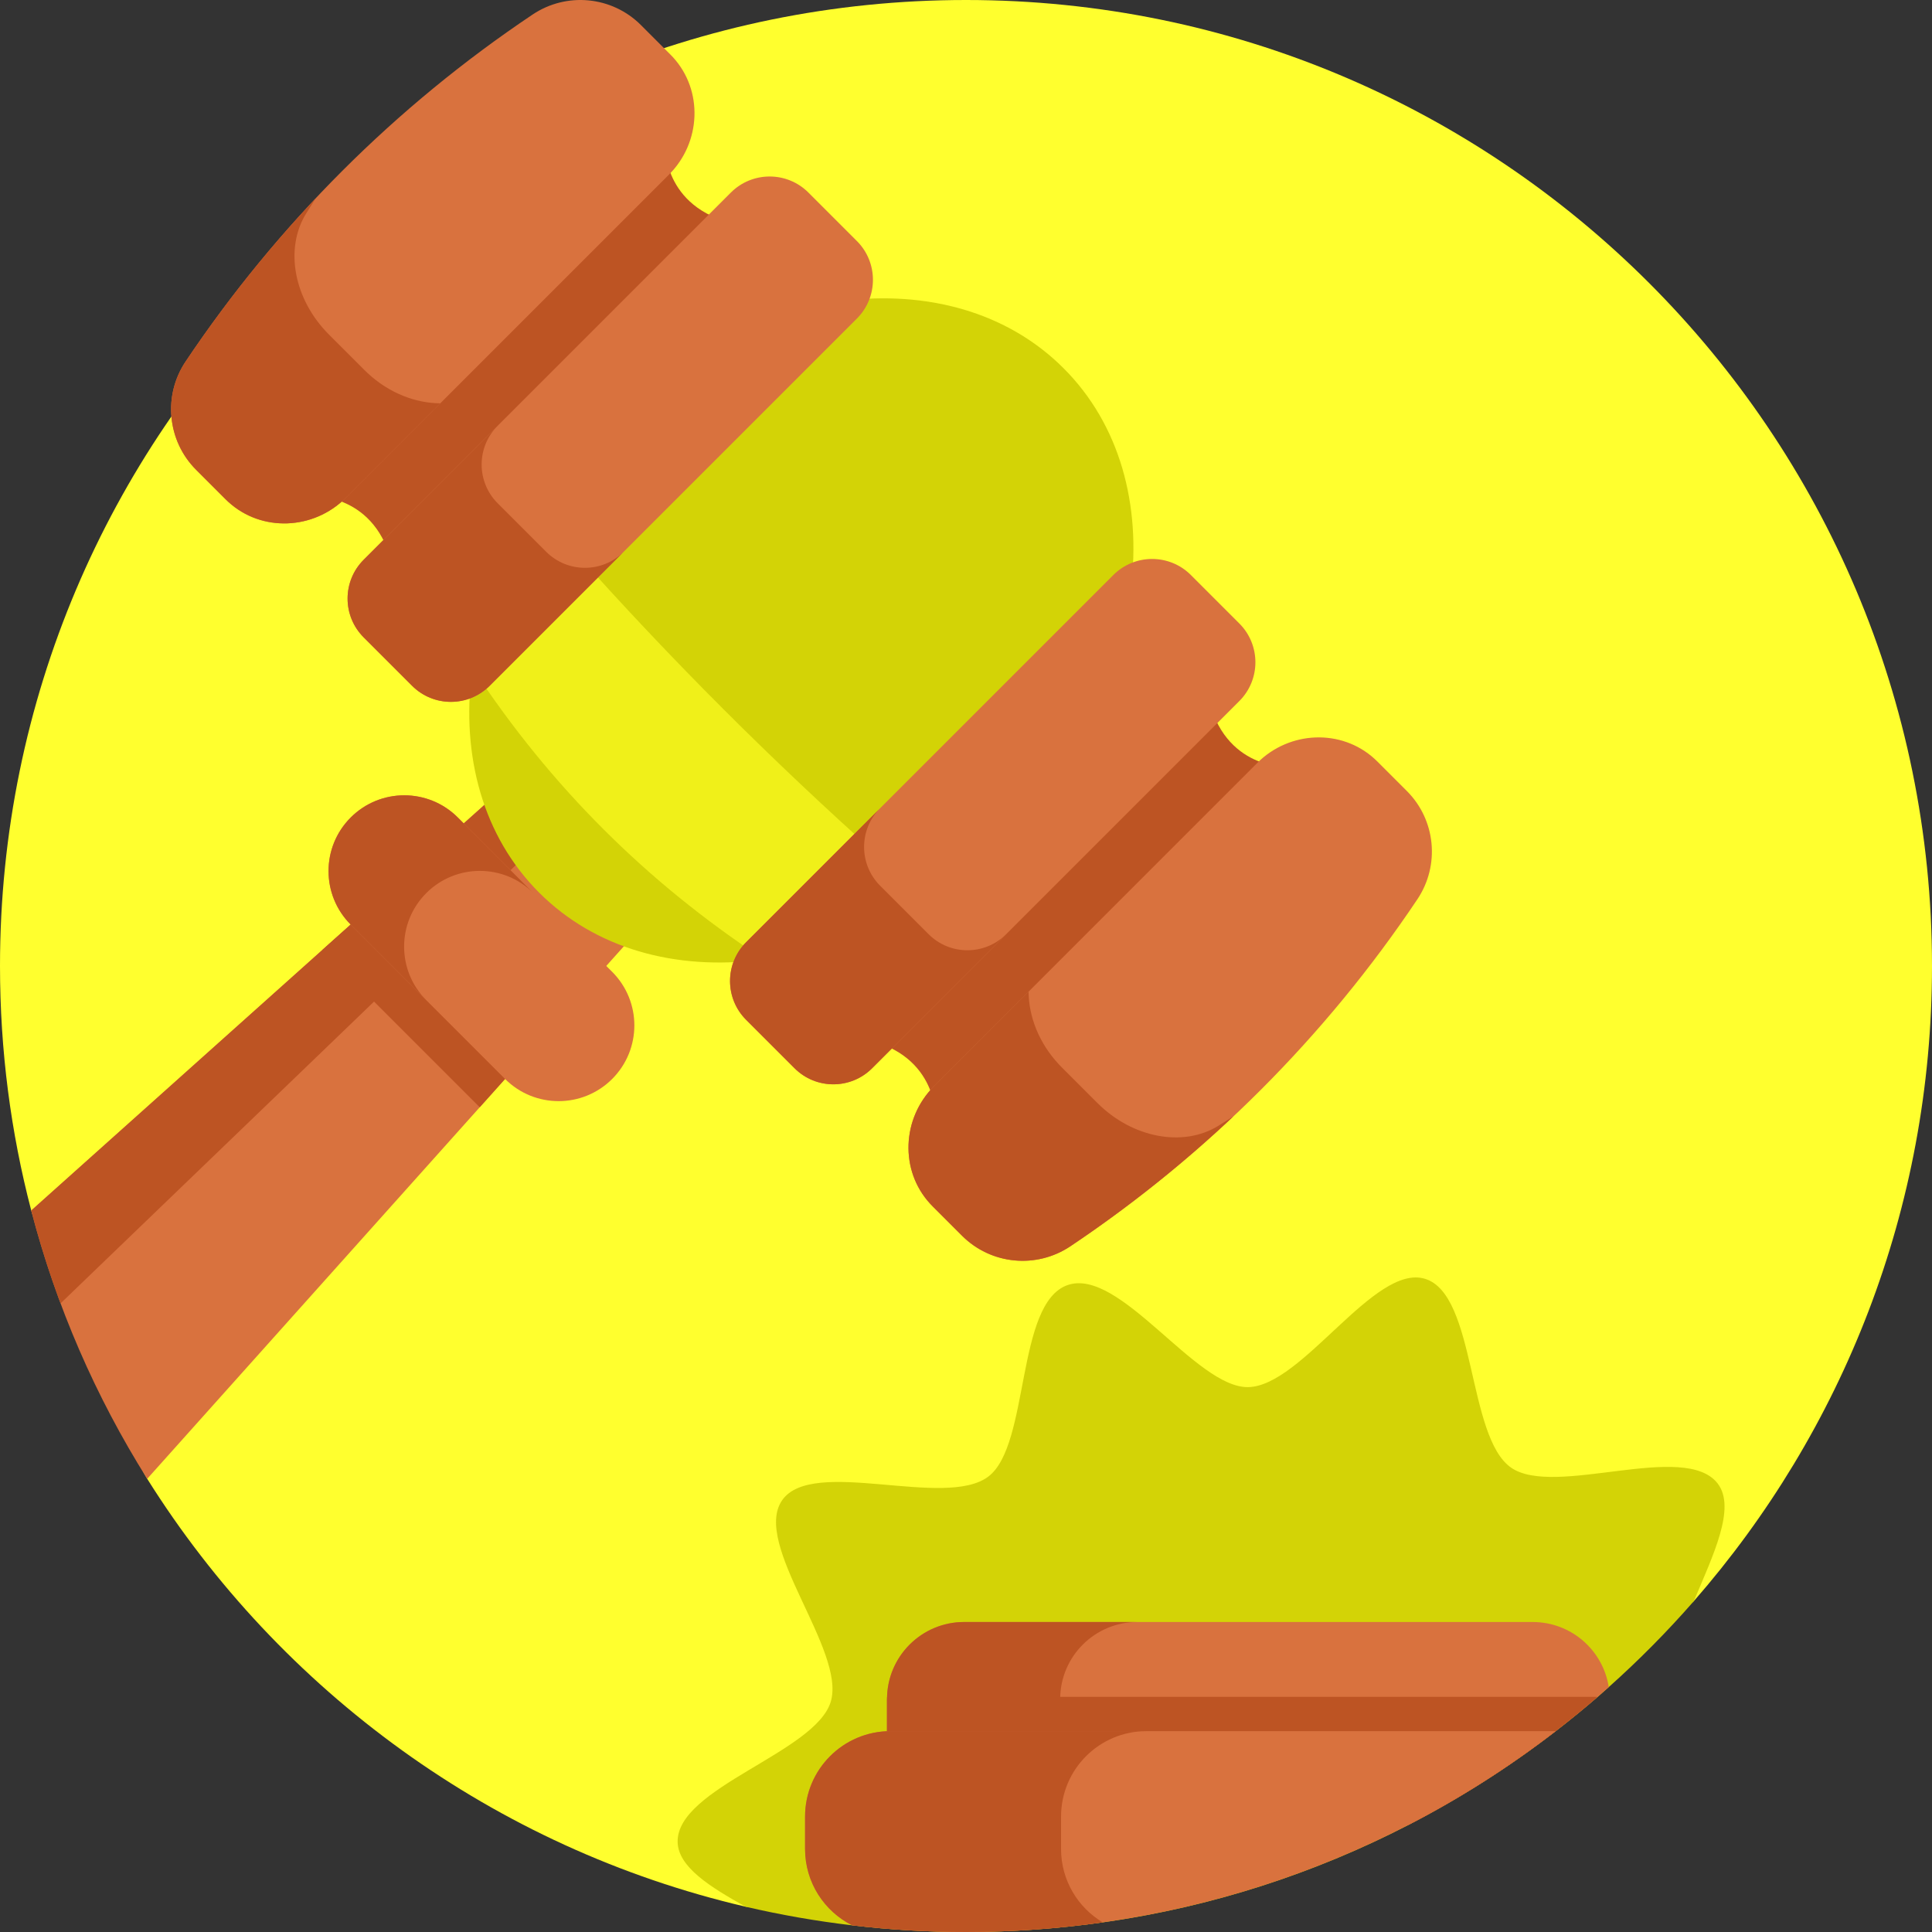 <?xml version="1.0" encoding="UTF-8"?> <svg xmlns="http://www.w3.org/2000/svg" width="512" height="512" viewBox="0 0 512 512" fill="none"><rect x="0" y="0" width="512" height="512" fill="#333333" stroke="none"/> <path d="M512 256C512 320.43 488.2 379.31 448.89 424.31C441.86 432.37 206.8 507.45 197.57 505.29C130.96 489.74 74.34 448.18 39.01 391.9C29.86 377.33 36.647 354.257 30.557 337.897C27.567 329.877 10.47 329.18 8.28 320.8C2.87 300.1 0 278.39 0 256C0 114.62 114.62 0 256 0C397.38 0 512 114.62 512 256V256Z" fill="#FFFF2E"></path> <path d="M448.889 424.31C441.859 432.37 434.319 439.98 426.339 447.1C425.369 447.98 424.389 448.84 423.399 449.69C419.779 452.82 416.059 455.85 412.269 458.78C400.039 468.22 386.919 476.59 373.069 483.72C348.219 496.53 320.999 505.38 292.239 509.45C280.399 511.13 268.299 512 255.999 512C245.799 512 235.719 511.4 225.829 510.23C225.819 510.23 225.819 510.23 225.809 510.23C216.219 509.1 206.799 507.45 197.569 505.29C188.209 500.07 179.689 494.77 179.579 488.13C179.329 473.75 216.019 464.47 220.149 451.01C224.309 437.42 199.149 409.21 207.289 397.56C215.359 386.02 250.419 399.97 261.899 391.32C272.979 382.98 269.119 345.31 282.949 340.55C296.769 335.79 316.909 367.85 330.779 367.6C345.159 367.35 364.199 334.77 377.649 338.9C391.249 343.06 388.779 380.79 400.439 388.93C411.969 397 446.599 381.72 455.249 393.21C460.119 399.67 453.939 412.23 448.889 424.31Z" fill="#D3D306"></path> <path d="M183.639 197.6L179.629 234.79L167.749 248.07L153.959 263.48L140.929 278.02L127.139 293.43L39.009 391.9C25.369 370.18 14.909 346.26 8.279 320.8L85.439 251.73L100.849 237.94L115.399 224.92L130.809 211.13L144.079 199.25L183.639 197.6Z" fill="#D9723E"></path> <path d="M181.169 197.71L155.759 210.91L16.049 345.41C13.059 337.39 10.469 329.18 8.279 320.8L144.089 199.24L181.169 197.71Z" fill="#BD5423"></path> <path d="M127.142 293.434C127.008 293.309 126.875 293.176 126.741 293.042L85.835 252.136C85.701 252.002 85.569 251.869 85.439 251.731L100.853 237.937L115.399 224.922L153.955 263.478L140.931 278.024L127.142 293.434Z" fill="#BD5423"></path> <path d="M92.942 216.644C100.781 208.805 113.49 208.805 121.329 216.644L162.233 257.548C170.072 265.387 170.072 278.096 162.233 285.935C154.394 293.774 141.685 293.774 133.846 285.935L92.942 245.031C85.103 237.193 85.103 224.483 92.942 216.644V216.644Z" fill="#D9723E"></path> <path d="M112.972 265.057L92.943 245.028C85.105 237.19 85.105 224.483 92.943 216.645C100.781 208.807 113.488 208.807 121.326 216.645L141.355 236.674C133.517 228.836 120.81 228.836 112.972 236.674C105.134 244.512 105.133 257.218 112.972 265.057Z" fill="#BD5423"></path> <path d="M266.364 221.068C304.741 182.692 311.675 127.405 281.852 97.582C252.029 67.76 196.742 74.694 158.366 113.07C119.989 151.446 113.055 206.733 142.878 236.556C172.701 266.379 227.988 259.445 266.364 221.068Z" fill="#D3D306"></path> <path d="M233.529 227.401C223.358 236.593 212.827 245.433 201.939 253.908C171.235 233.691 145.779 208.235 125.562 177.531C134.042 166.648 142.877 156.112 152.068 145.941C177.658 174.664 204.806 201.811 233.529 227.401Z" fill="#F0F019"></path> <path d="M104.436 152.273C101.089 131.148 83.713 131.55 83.713 131.55L176.278 38.985C176.278 38.985 175.875 56.361 197.001 59.708" fill="#BD5423"></path> <path d="M109.211 181.74L96.373 168.902C90.696 163.225 90.696 154.021 96.373 148.344L193.684 51.033C199.361 45.356 208.565 45.356 214.242 51.033L227.08 63.871C232.757 69.548 232.757 78.752 227.08 84.429L129.769 181.74C124.092 187.417 114.888 187.417 109.211 181.74V181.74Z" fill="#D9723E"></path> <path d="M59.767 132.297L51.981 124.511C44.31 116.84 43.154 104.819 49.192 95.805C73.544 59.445 104.785 28.205 141.145 3.852C150.159 -2.185 162.18 -1.03 169.851 6.641L177.637 14.427C177.877 14.667 178.11 14.911 178.337 15.159C186.431 24.002 185.783 37.776 177.306 46.253L91.593 131.966C83.116 140.443 69.342 141.09 60.499 132.997C60.251 132.77 60.007 132.537 59.767 132.297V132.297Z" fill="#D9723E"></path> <path d="M165.297 146.217L129.772 181.742C124.092 187.422 114.887 187.422 109.208 181.742L96.371 168.905C90.696 163.23 90.696 154.025 96.376 148.345L131.901 112.82C126.221 118.5 126.221 127.705 131.896 133.38L144.733 146.217C150.412 151.896 159.617 151.896 165.297 146.217V146.217Z" fill="#BD5423"></path> <path d="M116.677 106.882L91.59 131.969C83.115 140.444 69.343 141.094 60.499 132.997C60.254 132.77 60.005 132.538 59.765 132.298L51.98 124.513C44.311 116.844 43.158 104.821 49.194 95.803C59.485 80.447 71 66.003 83.619 52.609C82.764 53.944 81.919 55.289 81.086 56.646C75.362 65.976 77.89 79.374 87.162 88.645L96.576 98.059C96.865 98.348 97.159 98.633 97.457 98.905C103.137 104.185 110.116 106.846 116.677 106.882V106.882Z" fill="#BD5423"></path> <path d="M227.195 275.032C248.32 278.379 247.918 295.755 247.918 295.755L340.483 203.19C340.483 203.19 323.107 203.593 319.76 182.467" fill="#BD5423"></path> <path d="M197.728 270.258L210.566 283.096C216.243 288.773 225.447 288.773 231.124 283.096L328.435 185.785C334.112 180.108 334.112 170.904 328.435 165.227L315.597 152.389C309.92 146.712 300.716 146.712 295.039 152.389L197.728 249.7C192.051 255.377 192.051 264.581 197.728 270.258V270.258Z" fill="#D9723E"></path> <path d="M247.171 319.701L254.957 327.487C262.628 335.158 274.649 336.314 283.663 330.277C320.023 305.925 351.263 274.684 375.616 238.324C381.653 229.31 380.498 217.289 372.826 209.618L365.04 201.832C364.8 201.592 364.556 201.359 364.308 201.132C355.465 193.038 341.691 193.686 333.214 202.163L247.501 287.876C239.024 296.353 238.377 310.127 246.47 318.97C246.698 319.217 246.932 319.461 247.171 319.701V319.701Z" fill="#D9723E"></path> <path d="M233.252 214.172L197.727 249.697C192.047 255.377 192.047 264.582 197.727 270.261L210.564 283.098C216.239 288.773 225.444 288.773 231.124 283.093L266.649 247.568C260.969 253.248 251.764 253.248 246.089 247.573L233.252 234.736C227.573 229.056 227.573 219.851 233.252 214.172V214.172Z" fill="#BD5423"></path> <path d="M272.587 262.791L247.5 287.878C239.025 296.353 238.375 310.125 246.472 318.969C246.699 319.214 246.931 319.463 247.171 319.703L254.956 327.488C262.625 335.157 274.648 336.31 283.666 330.274C299.022 319.983 313.466 308.468 326.86 295.849C325.525 296.704 324.18 297.549 322.823 298.382C313.493 304.106 300.095 301.578 290.824 292.306L281.41 282.892C281.121 282.603 280.836 282.309 280.564 282.011C275.284 276.332 272.623 269.352 272.587 262.791V262.791Z" fill="#BD5423"></path> <path d="M426.34 447.1C425.37 447.98 424.39 448.84 423.4 449.69C419.78 452.82 416.06 455.85 412.27 458.78C400.04 468.22 386.92 476.59 373.07 483.72H255.51C244.22 483.72 235.07 474.57 235.07 463.28V450.29C235.07 450.09 235.07 449.9 235.09 449.71C235.39 438.69 244.41 429.85 255.51 429.85H406.17C416.38 429.85 424.83 437.33 426.34 447.1V447.1Z" fill="#D9723E"></path> <path d="M301.408 483.718H255.518C244.228 483.718 235.068 474.568 235.068 463.278V450.288C235.068 438.998 244.228 429.848 255.518 429.848H301.408C290.118 429.848 280.958 438.998 280.958 450.288V463.278C280.958 474.568 290.118 483.718 301.408 483.718Z" fill="#BD5423"></path> <path d="M423.4 449.69C419.78 452.82 416.06 455.85 412.27 458.78C400.04 468.22 386.92 476.59 373.07 483.72H255.51C244.22 483.72 235.07 474.57 235.07 463.28V450.29C235.07 450.09 235.07 449.9 235.09 449.71C235.39 449.7 235.69 449.69 235.99 449.69H423.4Z" fill="#BD5423"></path> <path d="M412.27 458.78C369.04 492.15 314.84 512 256 512C245.79 512 235.71 511.4 225.81 510.23C218.42 506.51 213.35 498.85 213.35 490V481.42C213.35 468.91 223.49 458.78 235.99 458.78H412.27Z" fill="#D9723E"></path> <path d="M292.24 509.45C280.4 511.13 268.3 512 256 512C245.8 512 235.72 511.4 225.83 510.23C218.42 506.51 213.35 498.85 213.35 490V481.41C213.35 468.91 223.48 458.77 235.99 458.77H303.83C291.32 458.77 281.19 468.91 281.19 481.41V490C281.19 498.26 285.62 505.5 292.24 509.45V509.45Z" fill="#BD5423"></path> </svg> 